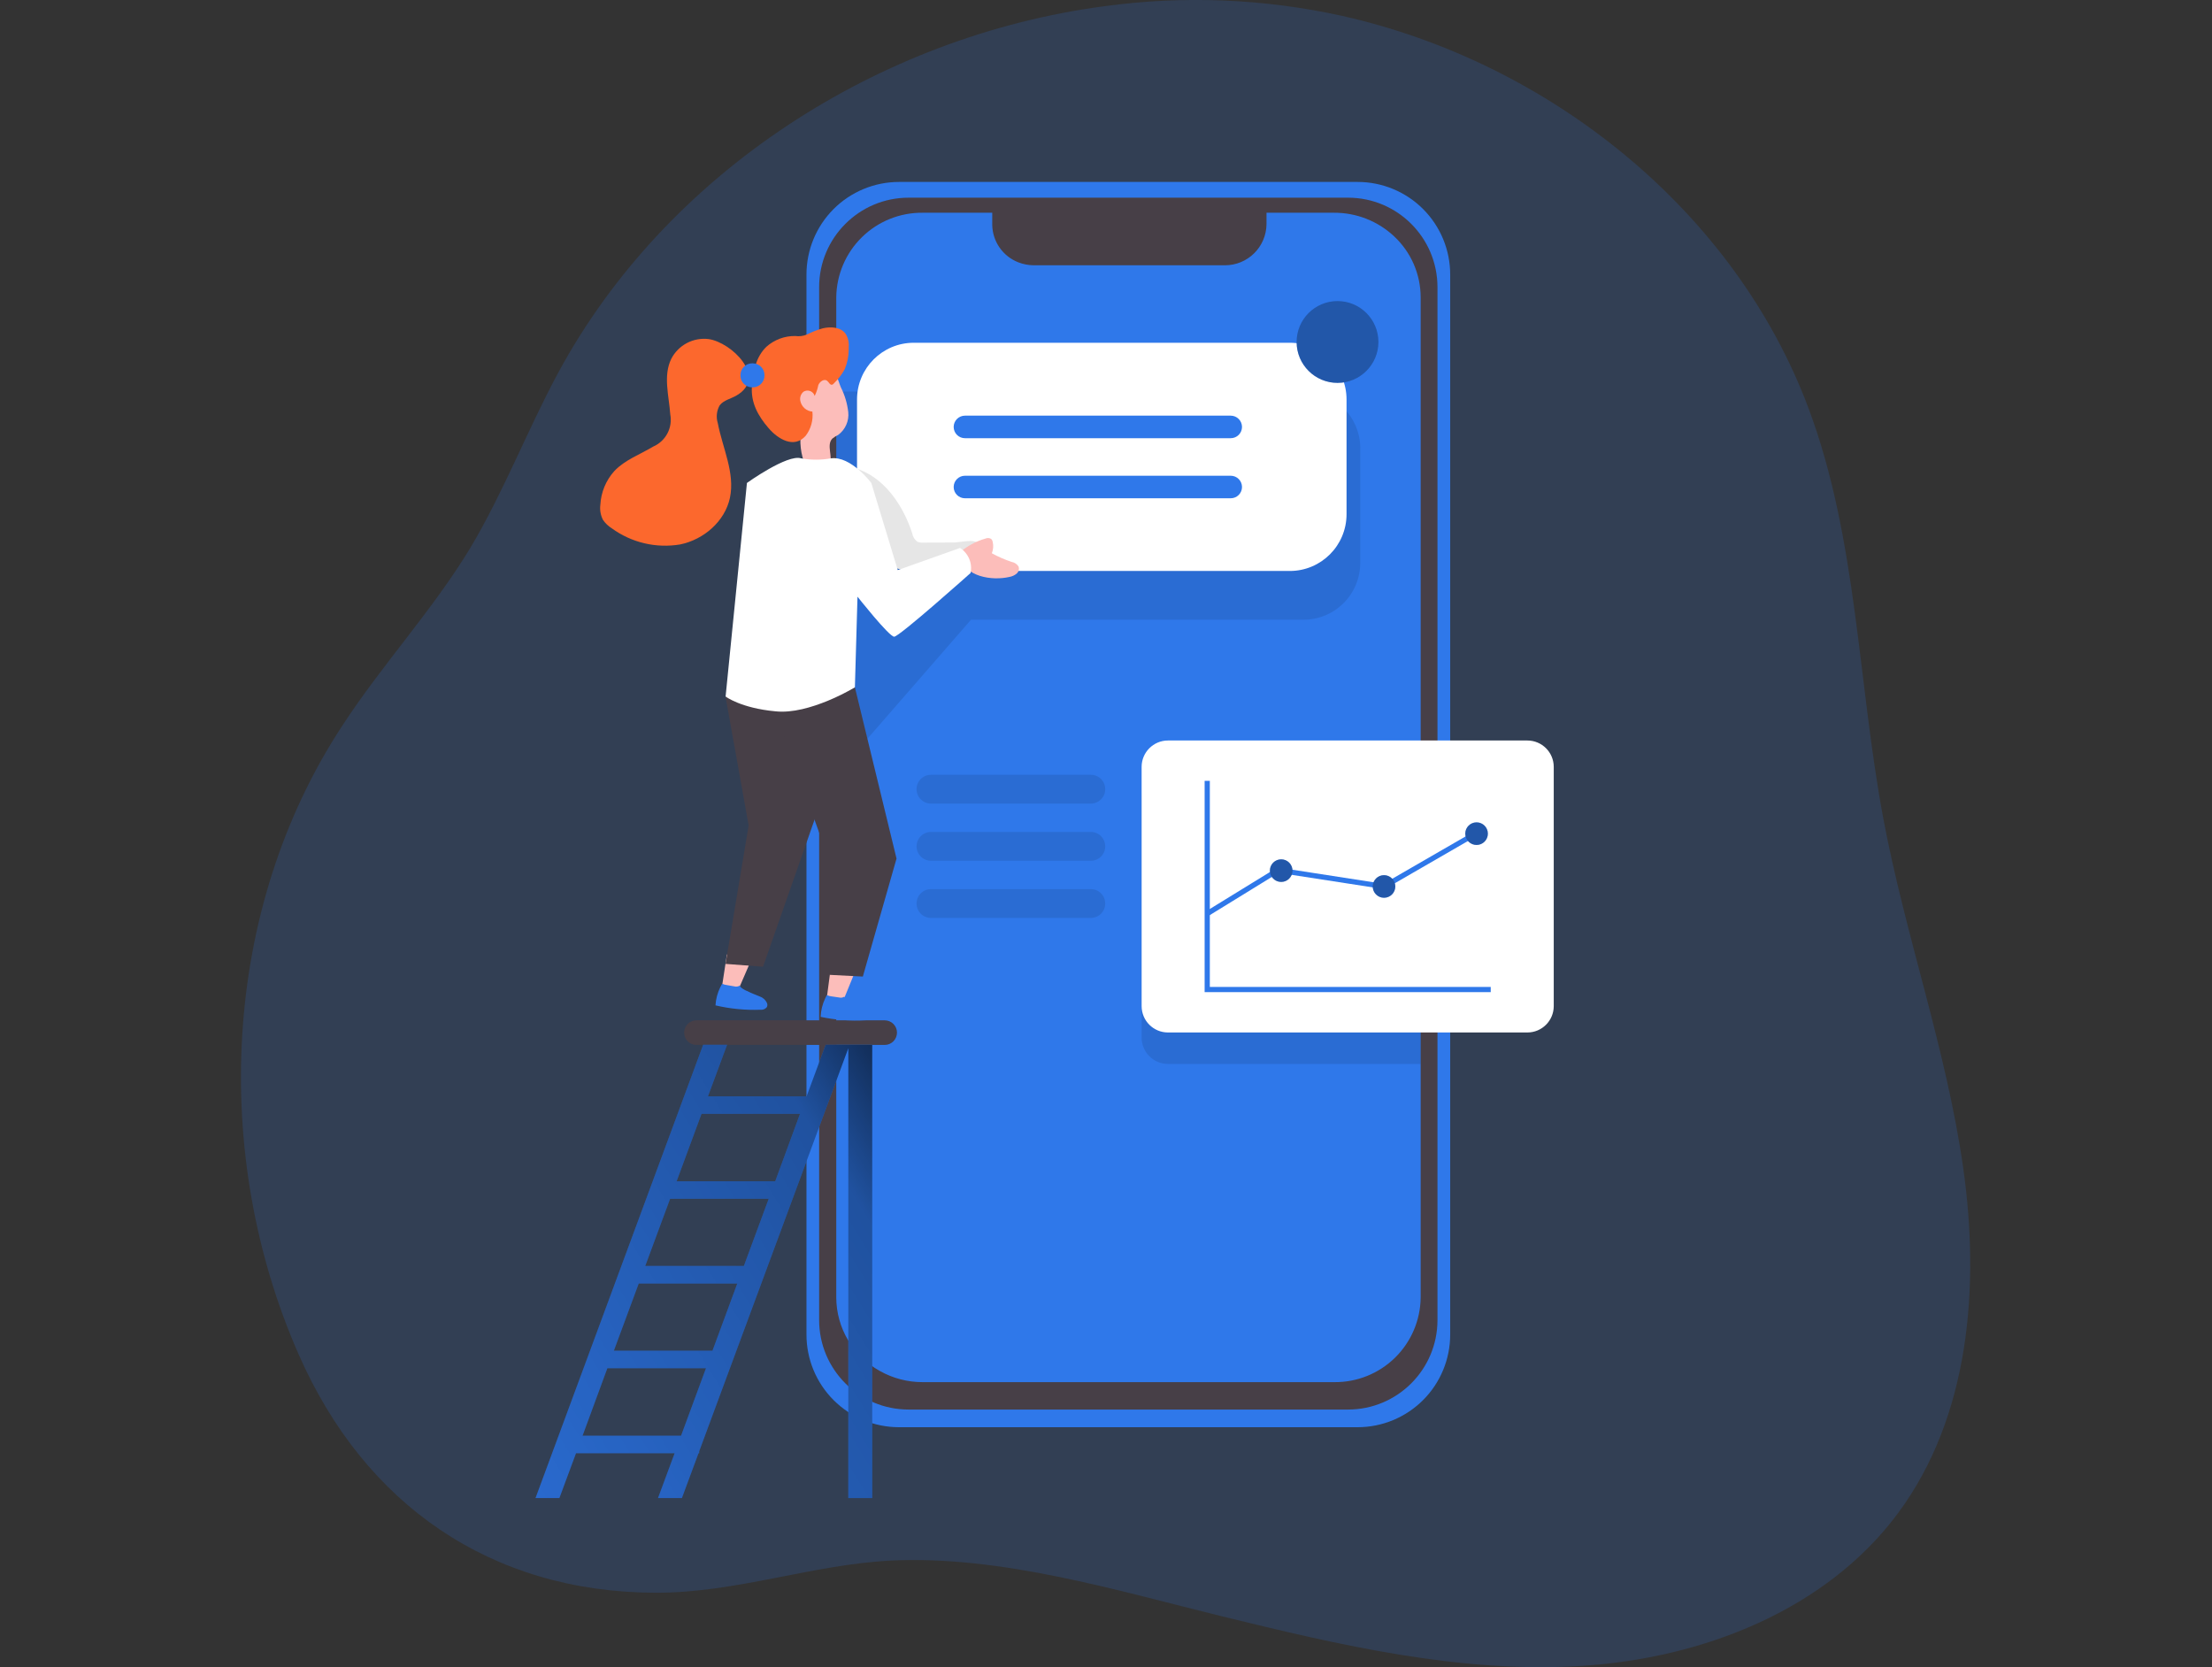 <svg width="406" height="306" viewBox="0 0 406 306" fill="none" xmlns="http://www.w3.org/2000/svg">
<rect x="0" y="0" width="406" height="306" fill="#333333" stroke="none"/>
<g clip-path="url(#clip0)">
<path opacity="0.18" d="M202.679 1.144C161.399 6.614 122.415 31.555 102.485 68.352C96.768 78.94 92.472 90.271 86.289 100.621C79.353 112.058 70.093 122.026 62.795 133.243C40.665 166.981 38.721 211.974 54.803 248.561C66.921 276.151 90.052 292.219 120.262 292.334C135.133 292.381 149.062 287.139 163.647 286.425C183.777 285.472 204.917 291.905 224.257 296.651C245.864 301.95 267.909 307.134 290.126 305.771C312.343 304.408 335.122 295.602 348.373 277.723C361.492 260.035 363.426 236.257 360.348 214.452C357.271 192.646 349.697 171.727 345.648 150.103C340.98 125.085 340.885 98.992 332.025 75.147C318.44 38.598 284.315 11.427 246.341 2.916C232.005 -0.248 217.223 -0.848 202.679 1.144Z" fill="#2F78EA"/>
<path d="M266.175 50.397V244.958C266.173 249.462 264.384 253.782 261.201 256.968C258.017 260.153 253.701 261.946 249.198 261.951H165.009C160.504 261.951 156.184 260.16 152.998 256.974C149.812 253.787 148.023 249.465 148.023 244.958V50.397C148.022 48.165 148.46 45.955 149.312 43.893C150.164 41.831 151.415 39.957 152.991 38.378C154.568 36.799 156.44 35.547 158.5 34.691C160.56 33.836 162.769 33.395 165 33.394H249.198C251.429 33.395 253.638 33.836 255.698 34.691C257.758 35.547 259.63 36.799 261.207 38.378C262.783 39.957 264.033 41.831 264.886 43.893C265.738 45.955 266.176 48.165 266.175 50.397Z" fill="#2F78EA"/>
<path d="M247.417 36.282H166.772C157.701 36.282 150.347 43.638 150.347 52.712V242.28C150.347 251.354 157.701 258.71 166.772 258.71H247.417C256.488 258.71 263.841 251.354 263.841 242.28V52.712C263.841 43.638 256.488 36.282 247.417 36.282Z" fill="#473F47"/>
<path d="M260.755 54.58V238.144C260.712 242.305 259.019 246.279 256.048 249.193C253.077 252.105 249.071 253.719 244.911 253.679H169.354C166.594 253.686 163.879 252.976 161.475 251.62C159.065 250.289 157.054 248.338 155.65 245.968C154.247 243.599 153.501 240.898 153.491 238.144V54.58C153.537 50.416 155.233 46.441 158.207 43.528C161.182 40.615 165.191 39.003 169.354 39.046H182.119V41.304C182.151 42.787 182.62 44.226 183.467 45.442C184.315 46.658 185.503 47.596 186.883 48.138C187.794 48.497 188.763 48.684 189.741 48.69H224.838C226.84 48.691 228.761 47.903 230.187 46.498C231.613 45.093 232.43 43.183 232.459 41.181V39.046H244.844C248.935 39.023 252.88 40.568 255.867 43.363C257.408 44.797 258.638 46.533 259.479 48.463C260.319 50.392 260.754 52.475 260.755 54.58Z" fill="#2F78EA"/>
<path opacity="0.1" d="M260.754 141.678V195.277H214.377C213.742 195.278 213.112 195.153 212.524 194.91C211.936 194.668 211.402 194.311 210.953 193.861C210.503 193.412 210.146 192.878 209.903 192.289C209.661 191.701 209.537 191.071 209.538 190.435V146.529C209.535 145.893 209.658 145.263 209.9 144.674C210.141 144.085 210.497 143.551 210.946 143.1C211.394 142.649 211.928 142.292 212.515 142.047C213.102 141.804 213.732 141.678 214.368 141.678H260.754Z" fill="#020202"/>
<path d="M127.826 187.271H162.379C162.676 187.271 162.97 187.33 163.244 187.443C163.517 187.556 163.766 187.723 163.976 187.933C164.186 188.143 164.352 188.392 164.466 188.665C164.579 188.94 164.637 189.233 164.637 189.53C164.637 190.129 164.4 190.703 163.976 191.127C163.553 191.55 162.979 191.788 162.379 191.788H127.826C127.227 191.788 126.652 191.55 126.229 191.127C125.806 190.703 125.568 190.129 125.568 189.53C125.568 189.233 125.626 188.94 125.74 188.665C125.853 188.392 126.019 188.143 126.229 187.933C126.439 187.723 126.687 187.556 126.962 187.443C127.235 187.33 127.529 187.271 127.826 187.271Z" fill="#473F47"/>
<path d="M133.418 175.187L132.38 181.972L135.238 182.306L138.344 175.12L133.418 175.187Z" fill="#FCBDBA"/>
<path d="M136.086 181.305C135.954 181.189 135.835 181.058 135.733 180.914C135.592 181 135.434 181.055 135.27 181.077C135.106 181.098 134.939 181.085 134.781 181.038L133.361 180.79C133.108 180.763 132.86 180.696 132.628 180.59C132.612 180.581 132.594 180.576 132.575 180.576C132.557 180.576 132.538 180.581 132.523 180.59L132.209 181.181C131.693 182.226 131.391 183.363 131.322 184.526C134.027 185.164 136.805 185.433 139.582 185.327C139.805 185.355 140.032 185.324 140.239 185.237C140.446 185.15 140.627 185.01 140.764 184.831C140.816 184.711 140.843 184.581 140.843 184.45C140.843 184.319 140.816 184.189 140.764 184.069C140.634 183.792 140.45 183.545 140.223 183.342C139.995 183.139 139.729 182.984 139.439 182.887C138.706 182.573 137.953 182.325 137.229 181.934C136.818 181.783 136.433 181.572 136.086 181.305Z" fill="#2F78EA"/>
<path d="M152.529 177.255L151.633 184.059L154.491 184.336L157.454 177.083L152.529 177.255Z" fill="#FCBDBA"/>
<path opacity="0.1" d="M249.665 82.285V103.319C249.665 106.084 248.567 108.736 246.612 110.691C244.658 112.646 242.007 113.745 239.243 113.745H178.223L153.453 142.202V71.869H239.195C240.563 71.859 241.92 72.121 243.187 72.637C244.454 73.153 245.607 73.914 246.581 74.876C247.554 75.837 248.328 76.982 248.859 78.244C249.39 79.505 249.667 80.859 249.675 82.228L249.665 82.285Z" fill="#020202"/>
<path d="M236.737 62.91H167.715C161.964 62.91 157.302 67.573 157.302 73.326V94.379C157.302 100.132 161.964 104.796 167.715 104.796H236.737C242.488 104.796 247.15 100.132 247.15 94.379V73.326C247.15 67.573 242.488 62.91 236.737 62.91Z" fill="white"/>
<path opacity="0.1" d="M169.411 99.592C169.06 99.62 168.707 99.564 168.382 99.43C168.128 99.247 167.913 99.016 167.75 98.749C167.586 98.482 167.477 98.185 167.429 97.877C165.724 92.625 162.209 87.498 156.949 85.926C155.578 91.529 155.683 97.362 155.787 103.147C155.787 104.691 155.959 106.454 157.188 107.369C157.997 107.864 158.936 108.106 159.884 108.064C165.86 108.282 171.795 107.007 177.156 104.357C178.776 103.557 182.091 100.421 179.004 99.401C178.051 99.087 176.003 99.564 175.013 99.573L169.411 99.592Z" fill="#020202"/>
<path d="M245.492 70.276C249.638 70.276 253 66.914 253 62.767C253 58.619 249.638 55.257 245.492 55.257C241.346 55.257 237.985 58.619 237.985 62.767C237.985 66.914 241.346 70.276 245.492 70.276Z" fill="#2F78EA"/>
<path opacity="0.28" d="M245.492 70.276C249.638 70.276 253 66.914 253 62.767C253 58.619 249.638 55.257 245.492 55.257C241.346 55.257 237.985 58.619 237.985 62.767C237.985 66.914 241.346 70.276 245.492 70.276Z" fill="#020202"/>
<path d="M177.108 76.29H225.895C226.444 76.29 226.97 76.508 227.357 76.896C227.745 77.284 227.963 77.81 227.963 78.359C227.963 78.907 227.745 79.433 227.357 79.821C226.97 80.208 226.444 80.426 225.895 80.426H177.108C176.56 80.426 176.034 80.208 175.647 79.821C175.259 79.433 175.041 78.907 175.041 78.359C175.041 77.81 175.259 77.284 175.647 76.896C176.034 76.508 176.56 76.29 177.108 76.29Z" fill="#2F78EA"/>
<path d="M225.895 87.317H177.108C175.967 87.317 175.041 88.243 175.041 89.385C175.041 90.527 175.967 91.453 177.108 91.453H225.895C227.038 91.453 227.963 90.527 227.963 89.385C227.963 88.243 227.038 87.317 225.895 87.317Z" fill="#2F78EA"/>
<path d="M133.17 127.888L137.41 151.504L133.17 176.912L140.049 177.436L150.071 148.826L146.67 126.153L133.17 127.888Z" fill="#473F47"/>
<path d="M156.912 126.153L164.552 157.584L158.369 179.237L152.262 178.923L153.11 160.453L142.335 130.604L156.912 126.153Z" fill="#473F47"/>
<path d="M177.985 100.087C178.9 99.544 179.884 99.124 180.91 98.839C181.069 98.77 181.244 98.74 181.418 98.751C181.592 98.763 181.761 98.816 181.91 98.906C182.07 99.054 182.174 99.252 182.205 99.468C182.367 100.16 182.311 100.887 182.043 101.546C183.2 102.181 184.411 102.711 185.664 103.128C185.925 103.172 186.175 103.27 186.396 103.416C186.617 103.562 186.806 103.753 186.95 103.976C187.028 104.208 187.035 104.459 186.969 104.696C186.902 104.932 186.766 105.143 186.578 105.3C186.197 105.607 185.745 105.81 185.263 105.892C182.119 106.625 177.004 105.892 176.26 102.136C176.098 101.317 176.394 101.183 177.051 100.697C177.356 100.478 177.661 100.278 177.985 100.087Z" fill="#FCBDBA"/>
<path d="M154.33 71.077C155.052 72.506 155.513 74.052 155.692 75.642C155.775 76.438 155.649 77.241 155.326 77.973C155.004 78.705 154.496 79.341 153.854 79.816C153.465 80.001 153.101 80.231 152.768 80.503C151.624 81.684 152.939 83.829 152.272 85.354C152.014 85.855 151.577 86.242 151.049 86.438C150.519 86.633 149.936 86.624 149.414 86.412C148.897 86.177 148.439 85.831 148.073 85.397C147.707 84.964 147.443 84.454 147.299 83.905C147.003 82.796 146.871 81.65 146.909 80.503L146.794 73.67C146.633 72.152 146.87 70.618 147.48 69.219C147.891 68.505 148.491 67.919 149.214 67.525C149.937 67.131 150.755 66.946 151.577 66.989C153.273 67.237 153.758 69.734 154.33 71.077Z" fill="#FCBDBA"/>
<path d="M178.146 105.167C178.146 105.167 165.057 116.861 164.123 116.861C163.189 116.861 157.388 109.513 157.388 109.513L156.911 126.153C155.292 127.103 153.608 127.937 151.871 128.65C149.013 129.813 145.46 130.89 142.344 130.556C135.981 129.975 133.18 127.84 133.18 127.84L137.096 88.641C137.096 88.641 144.507 83.314 147.041 84.124C148.853 84.449 150.708 84.449 152.519 84.124C156.178 83.638 159.922 88.641 159.922 88.641L164.78 104.634L176.212 100.574C176.962 101.053 177.548 101.749 177.894 102.569C178.239 103.39 178.327 104.296 178.146 105.167Z" fill="white"/>
<path d="M155.778 63.72C155.864 62.86 155.663 61.995 155.207 61.261C154.32 60.032 152.529 59.917 151.053 60.251C150.038 60.531 149.055 60.915 148.118 61.395C147.436 61.68 146.688 61.776 145.956 61.671C144.009 61.645 142.123 62.349 140.669 63.644C138.687 65.55 138.211 68.323 138.01 70.934C137.791 73.889 139.125 76.328 141.05 78.559C142.717 80.522 145.727 82.447 147.89 79.969C148.847 78.706 149.284 77.123 149.109 75.547C148.587 75.505 148.092 75.298 147.697 74.955C147.301 74.612 147.025 74.152 146.909 73.641C146.829 73.323 146.842 72.99 146.945 72.68C147.048 72.369 147.236 72.094 147.49 71.887C147.645 71.792 147.818 71.729 147.998 71.701C148.178 71.672 148.362 71.68 148.54 71.724C148.717 71.767 148.884 71.845 149.03 71.954C149.177 72.062 149.301 72.198 149.395 72.355C149.452 72.454 149.496 72.559 149.528 72.669C149.839 72.042 150.064 71.374 150.195 70.686C150.452 70.029 151.282 69.457 151.825 69.895C152.139 70.153 152.329 70.696 152.73 70.611C152.863 70.563 152.979 70.476 153.063 70.362C153.852 69.601 154.521 68.724 155.045 67.761C155.52 66.619 155.769 65.395 155.778 64.158C155.768 64.034 155.778 63.873 155.778 63.72Z" fill="#FC682D"/>
<path d="M130.055 62.233C128.679 62.065 127.285 62.322 126.06 62.972C124.835 63.621 123.839 64.63 123.205 65.864C121.691 68.961 122.777 72.612 123.025 76.052C123.251 77.246 123.065 78.481 122.497 79.554C121.929 80.628 121.013 81.477 119.9 81.961C117.471 83.419 114.688 84.401 112.745 86.469C111.219 88.17 110.318 90.342 110.192 92.626C110.066 93.58 110.232 94.55 110.668 95.408C111.096 96.037 111.651 96.57 112.297 96.971C114.087 98.274 116.118 99.207 118.273 99.714C120.427 100.222 122.662 100.293 124.844 99.925C129.169 99.039 133.066 95.685 133.98 91.348C134.933 86.774 132.618 82.228 131.742 77.644C131.576 77.106 131.522 76.541 131.582 75.982C131.643 75.423 131.817 74.883 132.094 74.394C132.818 73.441 134.171 73.193 135.209 72.574C140.906 69.228 134.228 62.824 130.055 62.233Z" fill="#FC682D"/>
<path d="M138.153 66.684H138.067C136.873 66.684 135.905 67.652 135.905 68.847V68.933C135.905 70.128 136.873 71.096 138.067 71.096H138.153C139.347 71.096 140.316 70.128 140.316 68.933V68.847C140.316 67.652 139.347 66.684 138.153 66.684Z" fill="#2F78EA"/>
<path d="M155.321 183.326C155.186 183.209 155.064 183.079 154.959 182.935C154.819 183.023 154.661 183.081 154.498 183.106C154.334 183.131 154.166 183.121 154.006 183.078L152.577 182.868C152.324 182.841 152.076 182.774 151.844 182.668H151.739L151.444 183.268C150.95 184.324 150.671 185.468 150.624 186.633C153.343 187.214 156.128 187.423 158.903 187.252C159.125 187.278 159.35 187.244 159.555 187.154C159.759 187.064 159.936 186.92 160.065 186.737C160.118 186.617 160.145 186.487 160.145 186.356C160.145 186.225 160.118 186.095 160.065 185.975C159.929 185.703 159.74 185.462 159.509 185.264C159.279 185.066 159.011 184.916 158.722 184.822C157.979 184.526 157.217 184.288 156.493 183.945C156.076 183.792 155.682 183.584 155.321 183.326Z" fill="#2F78EA"/>
<path d="M155.93 191.76H151.548L148.042 201.223H129.941L133.447 191.76H129.065L98.293 274.95H102.675L105.723 266.725H123.825L120.776 274.95H125.158L128.207 266.725H128.331V266.373L155.702 192.399V274.95H160.093V191.76H155.93ZM146.842 204.426L142.288 216.815H124.187L128.76 204.426H146.842ZM118.432 232.35L122.996 220.017H141.097L136.534 232.35H118.432ZM135.324 235.58L130.77 247.912H112.669L117.232 235.58H135.324ZM106.924 263.514L111.478 251.124H129.579L125.006 263.514H106.924Z" fill="#2F78EA"/>
<path d="M155.93 191.76H151.548L148.042 201.223H129.941L133.447 191.76H129.065L98.293 274.95H102.675L105.723 266.725H123.825L120.776 274.95H125.158L128.207 266.725H128.331V266.373L155.702 192.399V274.95H160.093V191.76H155.93ZM146.842 204.426L142.288 216.815H124.187L128.76 204.426H146.842ZM118.432 232.35L122.996 220.017H141.097L136.534 232.35H118.432ZM135.324 235.58L130.77 247.912H112.669L117.232 235.58H135.324ZM106.924 263.514L111.478 251.124H129.579L125.006 263.514H106.924Z" fill="url(#paint0_linear)"/>
<path d="M280.341 135.912H214.377C211.705 135.912 209.538 138.08 209.538 140.754V184.66C209.538 187.334 211.705 189.501 214.377 189.501H280.341C283.014 189.501 285.181 187.334 285.181 184.66V140.754C285.181 138.08 283.014 135.912 280.341 135.912Z" fill="white"/>
<path opacity="0.1" d="M200.221 142.202H170.868C169.411 142.202 168.229 143.384 168.229 144.842V144.852C168.229 146.309 169.411 147.492 170.868 147.492H200.221C201.678 147.492 202.859 146.309 202.859 144.852V144.842C202.859 143.384 201.678 142.202 200.221 142.202Z" fill="#020202"/>
<path opacity="0.1" d="M200.221 152.695H170.868C169.411 152.695 168.229 153.877 168.229 155.335V155.344C168.229 156.803 169.411 157.984 170.868 157.984H200.221C201.678 157.984 202.859 156.803 202.859 155.344V155.335C202.859 153.877 201.678 152.695 200.221 152.695Z" fill="#020202"/>
<path opacity="0.1" d="M200.221 163.188H170.868C169.411 163.188 168.229 164.37 168.229 165.828V165.837C168.229 167.296 169.411 168.477 170.868 168.477H200.221C201.678 168.477 202.859 167.296 202.859 165.837V165.828C202.859 164.37 201.678 163.188 200.221 163.188Z" fill="#020202"/>
<path d="M273.615 182.096H221.104V143.317H222.056V181.143H273.615V182.096Z" fill="#2F78EA"/>
<path d="M221.723 168.163L221.228 167.343L234.47 159.204L253.933 162.216L271.129 152.285L271.606 153.105L254.114 163.207L253.953 163.179L234.67 160.195L221.723 168.163Z" fill="#2F78EA"/>
<path d="M235.156 161.873C236.303 161.873 237.232 160.943 237.232 159.795C237.232 158.648 236.303 157.718 235.156 157.718C234.009 157.718 233.079 158.648 233.079 159.795C233.079 160.943 234.009 161.873 235.156 161.873Z" fill="#2F78EA"/>
<path d="M254.028 164.779C255.175 164.779 256.105 163.849 256.105 162.702C256.105 161.555 255.175 160.624 254.028 160.624C252.882 160.624 251.952 161.555 251.952 162.702C251.952 163.849 252.882 164.779 254.028 164.779Z" fill="#2F78EA"/>
<path d="M271.015 155.087C272.162 155.087 273.092 154.157 273.092 153.01C273.092 151.862 272.162 150.932 271.015 150.932C269.868 150.932 268.938 151.862 268.938 153.01C268.938 154.157 269.868 155.087 271.015 155.087Z" fill="#2F78EA"/>
<path opacity="0.28" d="M235.156 161.873C236.303 161.873 237.232 160.943 237.232 159.795C237.232 158.648 236.303 157.718 235.156 157.718C234.009 157.718 233.079 158.648 233.079 159.795C233.079 160.943 234.009 161.873 235.156 161.873Z" fill="#020202"/>
<path opacity="0.28" d="M254.028 164.779C255.175 164.779 256.105 163.849 256.105 162.702C256.105 161.555 255.175 160.624 254.028 160.624C252.882 160.624 251.952 161.555 251.952 162.702C251.952 163.849 252.882 164.779 254.028 164.779Z" fill="#020202"/>
<path opacity="0.28" d="M271.015 155.087C272.162 155.087 273.092 154.157 273.092 153.01C273.092 151.862 272.162 150.932 271.015 150.932C269.868 150.932 268.938 151.862 268.938 153.01C268.938 154.157 269.868 155.087 271.015 155.087Z" fill="#020202"/>
</g>
<defs>
<linearGradient id="paint0_linear" x1="188.817" y1="206.084" x2="50.383" y2="291.364" gradientUnits="userSpaceOnUse">
<stop offset="0.01"/>
<stop offset="0.08" stop-opacity="0.69"/>
<stop offset="0.21" stop-opacity="0.32"/>
<stop offset="1" stop-opacity="0"/>
</linearGradient>
<clipPath id="clip0">
<rect width="405.853" height="306" fill="white"/>
</clipPath>
</defs>
</svg>
